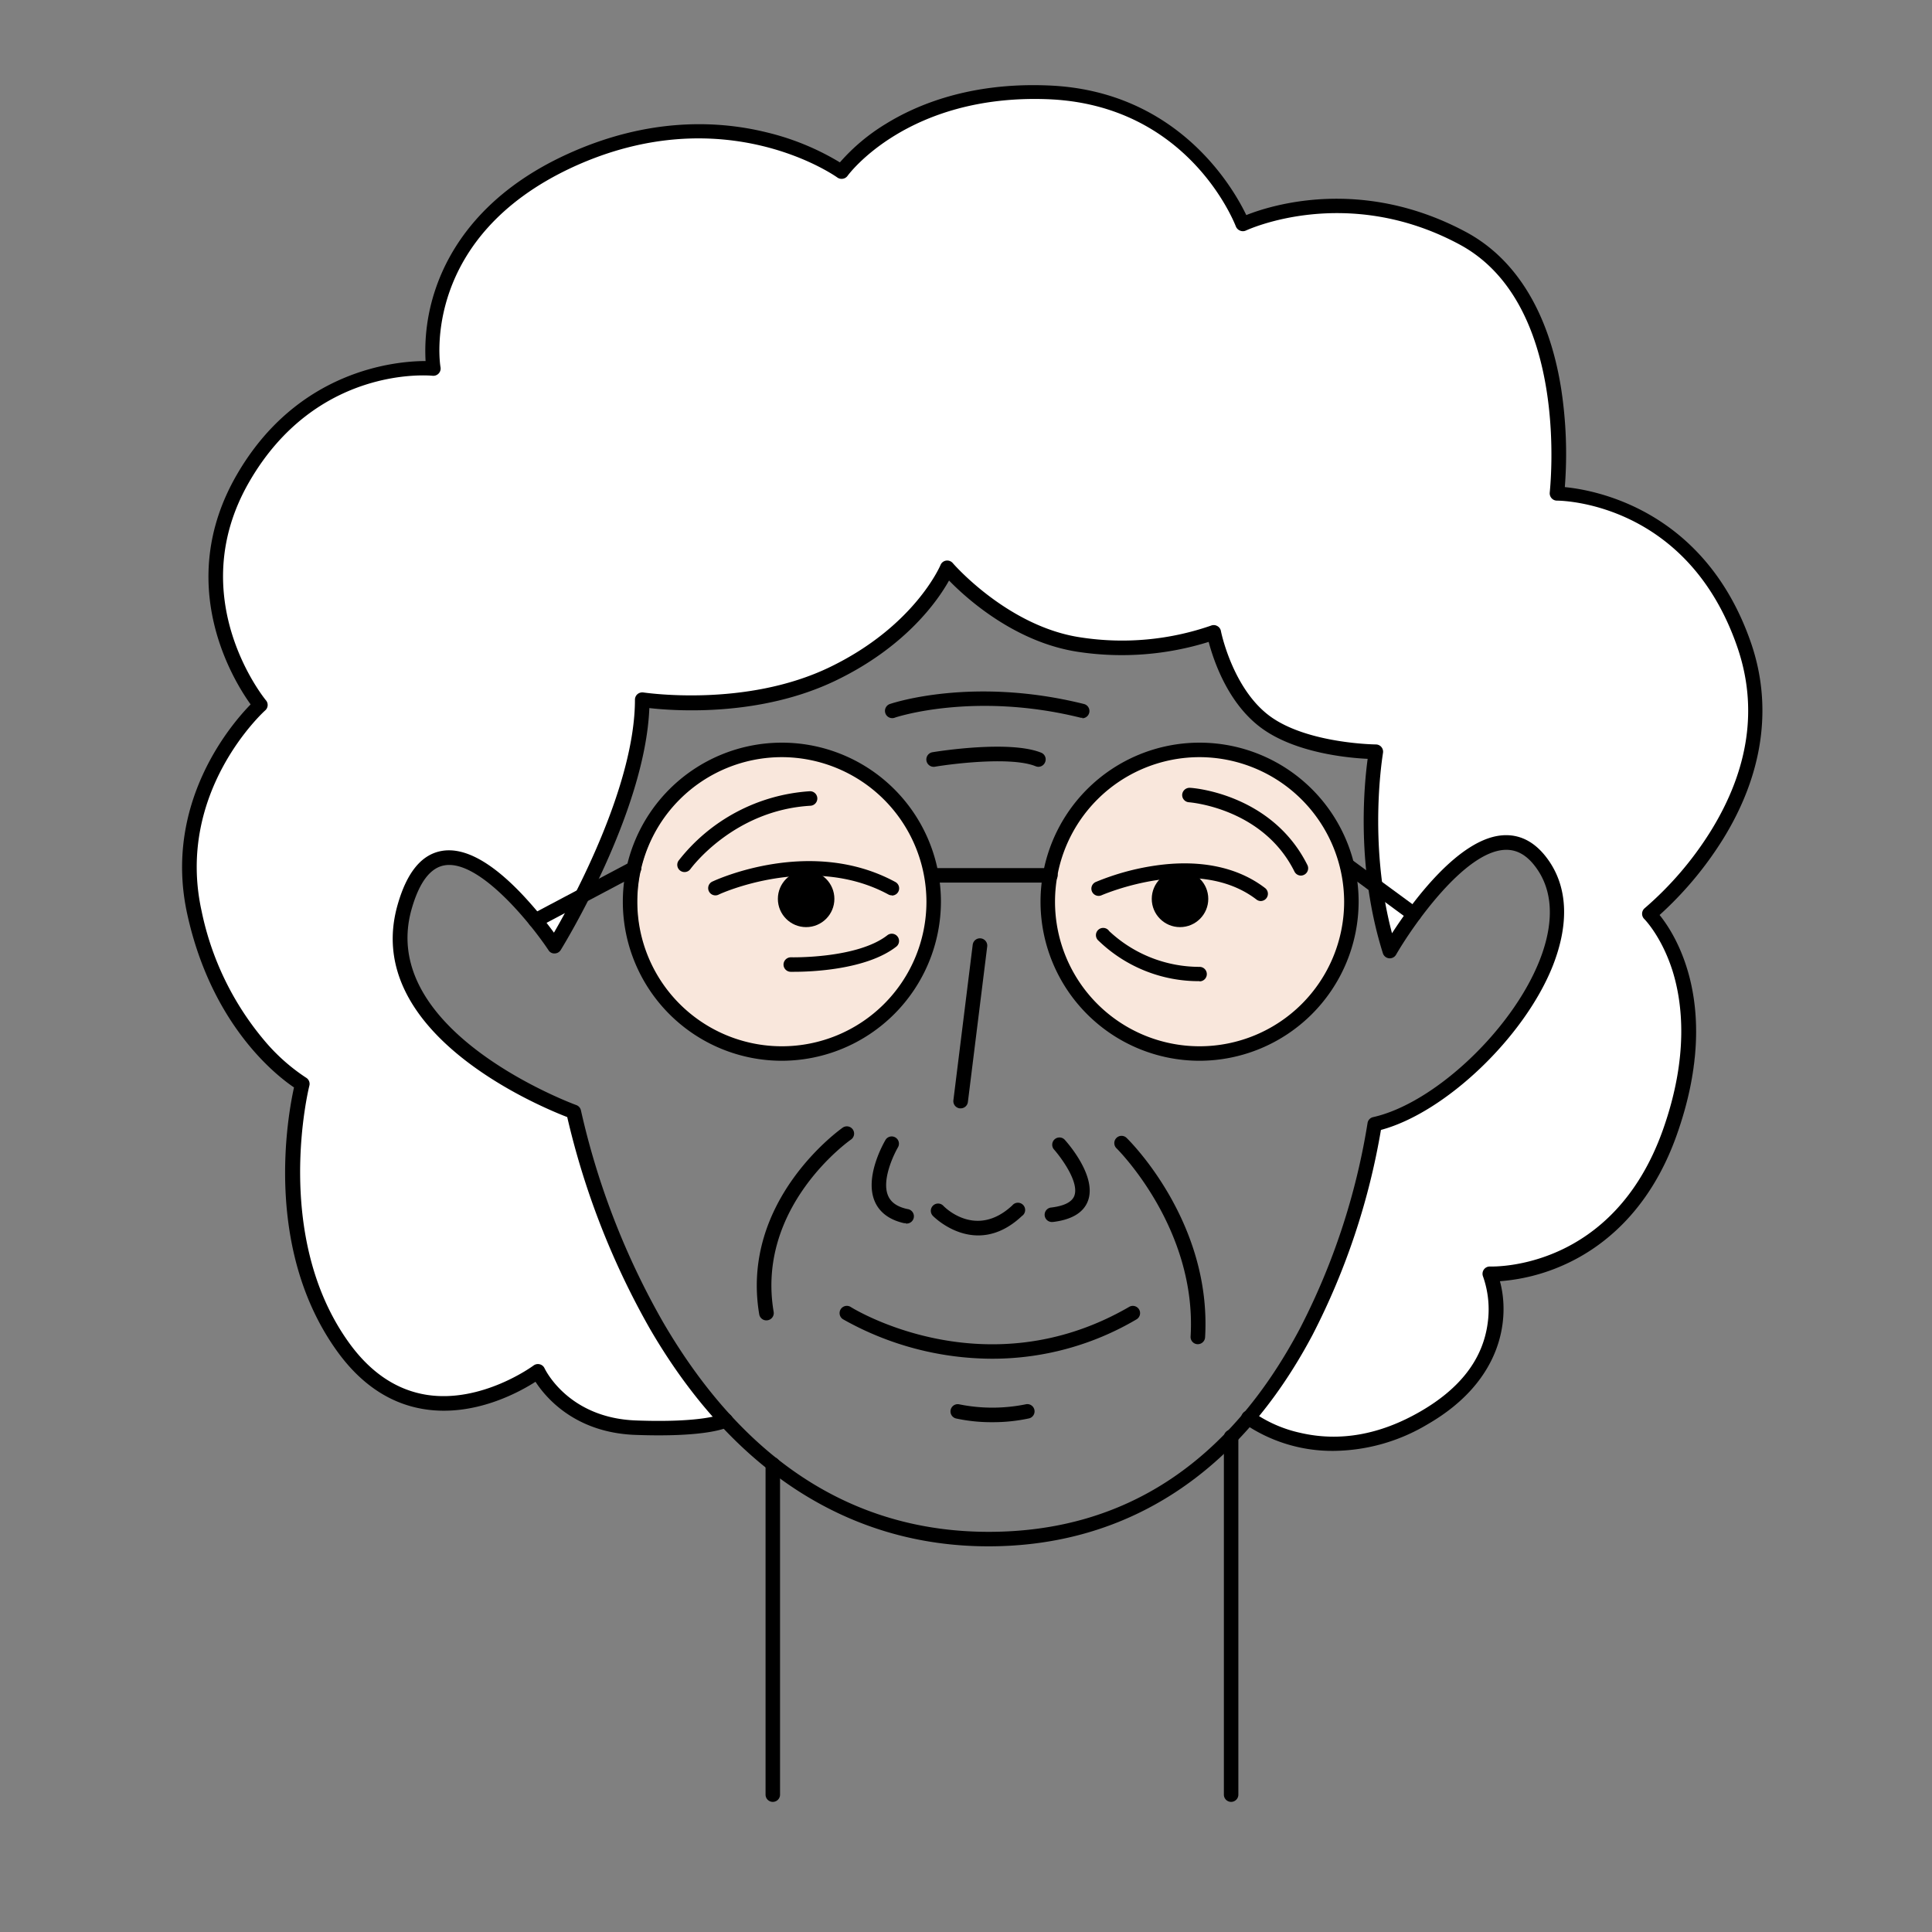 <svg xmlns="http://www.w3.org/2000/svg" xmlns:xlink="http://www.w3.org/1999/xlink" viewBox="0 0 400 400"><rect x="0" y="0" width="400" height="400" fill="#808080" stroke="none"/><defs><style>.cls-1{fill:none;}.cls-2{fill:#fff;}.cls-3{fill:#f9e7dc;}.cls-4{clip-path:url(#clip-path);}.cls-5{clip-path:url(#clip-path-2);}.cls-6{clip-path:url(#clip-path-3);}.cls-7{clip-path:url(#clip-path-4);}.cls-8{clip-path:url(#clip-path-5);}.cls-9{clip-path:url(#clip-path-6);}.cls-10{clip-path:url(#clip-path-7);}.cls-11{clip-path:url(#clip-path-8);}.cls-12{clip-path:url(#clip-path-9);}.cls-13{clip-path:url(#clip-path-10);}.cls-14{clip-path:url(#clip-path-11);}.cls-15{clip-path:url(#clip-path-12);}.cls-16{clip-path:url(#clip-path-13);}.cls-17{clip-path:url(#clip-path-14);}.cls-18{clip-path:url(#clip-path-15);}.cls-19{clip-path:url(#clip-path-16);}.cls-20{clip-path:url(#clip-path-17);}</style><clipPath id="clip-path"><rect class="cls-1" x="704.96" y="-128.22" width="78" height="78"/></clipPath><clipPath id="clip-path-2"><rect class="cls-1" x="782.96" y="-128.22" width="78" height="78"/></clipPath><clipPath id="clip-path-3"><rect class="cls-1" x="704.96" y="-206.22" width="78" height="78"/></clipPath><clipPath id="clip-path-4"><rect class="cls-1" x="626.96" y="-206.22" width="78" height="78"/></clipPath><clipPath id="clip-path-5"><rect class="cls-1" x="626.96" y="-128.22" width="78" height="78"/></clipPath><clipPath id="clip-path-6"><rect class="cls-1" x="782.96" y="-206.22" width="78" height="78"/></clipPath><clipPath id="clip-path-7"><rect class="cls-1" x="626.96" y="-440.22" width="78" height="78"/></clipPath><clipPath id="clip-path-8"><rect class="cls-1" x="626.96" y="-518.22" width="78" height="78"/></clipPath><clipPath id="clip-path-9"><rect class="cls-1" x="626.96" y="-362.22" width="78" height="78"/></clipPath><clipPath id="clip-path-10"><rect class="cls-1" x="704.96" y="-440.22" width="78" height="78"/></clipPath><clipPath id="clip-path-11"><rect class="cls-1" x="860.96" y="-440.22" width="78" height="78"/></clipPath><clipPath id="clip-path-12"><rect class="cls-1" x="704.96" y="-362.22" width="78" height="78"/></clipPath><clipPath id="clip-path-13"><rect class="cls-1" x="782.96" y="-362.22" width="78" height="78"/></clipPath><clipPath id="clip-path-14"><rect class="cls-1" x="860.96" y="-362.22" width="78" height="78"/></clipPath><clipPath id="clip-path-15"><rect class="cls-1" x="860.96" y="-518.22" width="78" height="78"/></clipPath><clipPath id="clip-path-16"><rect class="cls-1" x="782.96" y="-440.22" width="78" height="78"/></clipPath><clipPath id="clip-path-17"><rect class="cls-1" x="860.96" y="-206.22" width="78" height="78"/></clipPath></defs><g id="Layer_4" data-name="Layer 4"><path class="cls-2" d="M258.49,293.54s23.38-28.63,26.08-60.79c0,0,23.84-7.58,36.17-35.05,7.83-17.45-6.67-23.84-9.49-23.23s-13,4.18-23.55,22.44c0,0-6.45-21.2-2.84-41.25,0,0-28.78,2-33.57-24.74,0,0-33.51,11.87-54.83-12.77,0,0-17.73,32.85-63.5,26.71,0,0,2.63,15.38-18,50.91,0,0-15-24.25-26.36-16.65s-3.69,28.88,4,35.14a166.67,166.67,0,0,0,16.7,11.67l9.53,4.74s7.59,36.41,31.4,63.42c0,0-29.14,8.6-38.9-10.14,0,0-17.09,14.46-34.07,1.6s-18.14-44.91-14.79-60.73c0,0-21.45-15.18-23.3-43.59C37.8,159.93,53.88,146,53.88,146S34.7,119.35,53,94.85C69.33,72.91,89.73,76.3,89.73,76.3s-6-30,32-44.58c33-12.64,51.91,3.51,51.91,3.51s20.62-20.6,49.69-15.45,34,26.66,34,26.66,35.46-12.85,54.57,11.21c14.09,17.74,10.5,44.54,10.5,44.54s34.43,3.33,40.22,36.65-21.1,50.39-21.1,50.39,21,21.52.42,53.75c-14.86,23.31-33.41,20.78-33.41,20.78s6.39,23.33-16.25,31.28S258.49,293.54,258.49,293.54Z"/><circle class="cls-3" cx="162.6" cy="186.84" r="30.71"/><circle class="cls-3" cx="248.04" cy="186.84" r="30.71"/></g><g id="Layer_1" data-name="Layer 1"><path d="M204.64,320.15c-28.71,0-52.93-15.55-70.06-45a162.71,162.71,0,0,1-17.14-43.87c-6.09-2.35-42.6-17.62-35.13-43.91,1.92-6.78,5-10.55,9.3-11.22,4.59-.71,10.13,2.31,16.48,9a83,83,0,0,1,6.6,7.95c4-6.9,16.77-30.47,16.77-48.25a1.5,1.5,0,0,1,.53-1.14,1.55,1.55,0,0,1,1.21-.34c.21,0,21.1,3.23,38.65-5.27s22.82-21,22.88-21.13a1.48,1.48,0,0,1,1.15-.9,1.51,1.51,0,0,1,1.37.5c.11.14,11.5,13.26,26.66,15.42a56.19,56.19,0,0,0,26.81-2.46,1.47,1.47,0,0,1,1.28.07,1.5,1.5,0,0,1,.77,1c0,.12,2.42,12,10.16,17.68s21.79,5.85,21.93,5.85a1.5,1.5,0,0,1,1.47,1.77c0,.19-3.18,18.29,1.87,37.32,4-6.18,13.95-20,23.29-20.3,3.65-.12,6.78,1.72,9.32,5.49,3.81,5.67,4,13.14.66,21.6-5.91,14.82-22.3,30.38-35.56,33.93a145.57,145.57,0,0,1-14.16,42.43C256.58,305,233.38,320.15,204.64,320.15ZM93,179.08a5.46,5.46,0,0,0-.9.07c-3,.47-5.3,3.52-6.88,9.07-7.2,25.36,33.64,40.41,34.06,40.56a1.51,1.51,0,0,1,1,1.13,158.17,158.17,0,0,0,17,43.83c16.79,28.81,39.48,43.41,67.43,43.41s49.6-14.15,64.42-42.08a141.44,141.44,0,0,0,14-42.51,1.48,1.48,0,0,1,1.16-1.27c12.59-2.82,28.69-17.94,34.43-32.36,2.09-5.23,3.72-12.74-.36-18.82-1.94-2.89-4.13-4.25-6.73-4.16-8.41.28-19.16,15.77-22.59,21.71a1.5,1.5,0,0,1-2.73-.3c-5.56-17.65-3.89-34.84-3.15-40.25-4.21-.2-15-1.24-22-6.38s-9.92-14.09-10.92-17.83A60.41,60.41,0,0,1,223.49,135c-13.14-1.87-23.3-11-27-14.81-2.31,4.13-8.9,13.66-23.33,20.65-15.64,7.58-33.23,6.38-38.72,5.76-.87,21.56-17.62,48.91-18.35,50.09a1.49,1.49,0,0,1-1.25.71,1.39,1.39,0,0,1-1.27-.66C110.19,191.64,100.19,179.08,93,179.08Z"/><path d="M276.13,300.39a32.22,32.22,0,0,1-18.58-5.68,1.5,1.5,0,0,1,1.87-2.35,27.09,27.09,0,0,0,9.82,4.3c8.14,1.88,16.49.39,24.82-4.42S307,281.35,308,274a20.52,20.52,0,0,0-.95-9.71,1.52,1.52,0,0,1,.16-1.43,1.49,1.49,0,0,1,1.29-.64c1,0,25.5.67,35.79-28.3,5.4-15.23,4.05-26.29,2-32.89-2.26-7.13-5.83-10.74-5.87-10.77a1.53,1.53,0,0,1-.44-1.15,1.51,1.51,0,0,1,.55-1.09,69.58,69.58,0,0,0,13.59-15.84c8-12.88,9.88-25.75,5.56-38.25-10.31-29.86-36.23-30.28-37.33-30.28a1.49,1.49,0,0,1-1.12-.51,1.53,1.53,0,0,1-.37-1.18c0-.38,4.48-39-18.78-51.4-23.45-12.54-43.94-2.91-44.15-2.82a1.5,1.5,0,0,1-1.21,0,1.56,1.56,0,0,1-.85-.86c-.39-1-10-25.26-39-26.34s-41.26,15.68-41.38,15.85a1.49,1.49,0,0,1-1,.62,1.52,1.52,0,0,1-1.13-.26c-.23-.17-23.34-16.63-54.81-2.13C87.28,49.11,91,75,91.21,76.06a1.51,1.51,0,0,1-1.63,1.74c-1-.1-24.14-2.06-38,22s3.31,45,3.48,45.19a1.49,1.49,0,0,1-.15,2.09c-.19.16-18.61,16.82-13.18,41.5a60.47,60.47,0,0,0,12.87,26.69,39.62,39.62,0,0,0,8.75,7.84,1.49,1.49,0,0,1,.7,1.67c-.08.31-7.73,31,8.15,53.14,4.47,6.24,9.91,9.89,16.17,10.87,11.43,1.77,22-6,22.1-6.08a1.52,1.52,0,0,1,1.27-.25,1.48,1.48,0,0,1,1,.82c.2.41,5,10.3,18.93,10.81,14.07.52,17.86-1.34,17.89-1.36a1.52,1.52,0,0,1,2,.61,1.49,1.49,0,0,1-.55,2c-.41.24-4.44,2.29-19.47,1.74-12.52-.46-18.58-7.78-20.67-11-3.43,2.2-12.69,7.28-22.95,5.69-7.09-1.09-13.21-5.16-18.17-12.08C54.54,258.49,59.57,231,60.87,225.14c-3.73-2.52-17.06-12.92-22.1-35.87s9.14-39.37,13.12-43.43C48.4,141,35.92,121,49,98.34c12.59-21.83,33-23.59,39.11-23.59A39.83,39.83,0,0,1,90.12,60c2.78-8.36,9.75-20,27.14-28s32.06-6.91,41.41-4.61a53.19,53.19,0,0,1,15.22,6.23,40.39,40.39,0,0,1,9.44-7.93c6.44-4,17.5-8.65,33.6-8,26.88,1,38.41,21.23,41.1,26.84,5.23-2.08,24-8,45.46,3.49,10.43,5.58,17.25,16.8,19.73,32.45a88.87,88.87,0,0,1,.76,20.38c6.31.61,29,4.69,38.53,32.2,4.57,13.23,2.53,27.37-5.91,40.89a73.73,73.73,0,0,1-13,15.5c3.39,4.2,12.93,19.14,3.54,45.58-5.76,16.22-15.95,23.6-23.49,26.93a39.52,39.52,0,0,1-13.11,3.31c2,7.24.95,20.45-15,29.64A38.53,38.53,0,0,1,276.13,300.39Z"/><path d="M160,373.06a1.5,1.5,0,0,1-1.5-1.5V303.18a1.5,1.5,0,0,1,3,0v68.38A1.5,1.5,0,0,1,160,373.06Z"/><path d="M254.89,373.06a1.5,1.5,0,0,1-1.5-1.5V297.5a1.5,1.5,0,0,1,3,0v74.06A1.5,1.5,0,0,1,254.89,373.06Z"/><path d="M205.47,281.31a63.09,63.09,0,0,1-30.95-8.18,1.5,1.5,0,1,1,1.62-2.53c.27.18,27.72,17.28,57.6,0a1.5,1.5,0,1,1,1.51,2.59A58.68,58.68,0,0,1,205.47,281.31Z"/><path d="M205.52,294.45a34.78,34.78,0,0,1-7.58-.77,1.5,1.5,0,1,1,.7-2.92,34.71,34.71,0,0,0,13.66,0,1.5,1.5,0,1,1,.62,2.93A35.28,35.28,0,0,1,205.52,294.45Z"/><path d="M269.34,181.28a1.5,1.5,0,0,1-1.34-.84c-6.55-13.18-21.69-14.33-21.84-14.34a1.5,1.5,0,0,1-1.4-1.59,1.53,1.53,0,0,1,1.6-1.4c.69,0,17,1.29,24.33,16a1.51,1.51,0,0,1-.68,2A1.57,1.57,0,0,1,269.34,181.28Z"/><path d="M141.72,180.55a1.48,1.48,0,0,1-.87-.28,1.5,1.5,0,0,1-.35-2.09,37.55,37.55,0,0,1,27.13-14.36,1.5,1.5,0,1,1,.17,3c-16,.93-24.77,13-24.86,13.11A1.49,1.49,0,0,1,141.72,180.55Z"/><path d="M217.48,182.73h-24a1.5,1.5,0,0,1,0-3h24a1.5,1.5,0,0,1,0,3Z"/><path d="M110.85,192.08a1.5,1.5,0,0,1-.7-2.82l20.37-10.79a1.5,1.5,0,1,1,1.4,2.65l-20.36,10.79A1.51,1.51,0,0,1,110.85,192.08Z"/><path d="M292.75,190.81a1.5,1.5,0,0,1-.88-.29L278,180.33a1.5,1.5,0,0,1,1.77-2.42l13.88,10.19a1.5,1.5,0,0,1-.89,2.71Z"/><path d="M261.05,186.55a1.47,1.47,0,0,1-.91-.31c-12.32-9.45-31.76-1-32-.92a1.5,1.5,0,1,1-1.21-2.74,51.35,51.35,0,0,1,12.18-3.36c9.2-1.36,17.09.25,22.81,4.64a1.5,1.5,0,0,1-.91,2.69Z"/><path d="M184.65,185.37a1.43,1.43,0,0,1-.72-.18c-16.05-8.7-34.89-.12-35.08,0a1.5,1.5,0,1,1-1.27-2.71c.83-.39,20.38-9.32,37.78.12a1.49,1.49,0,0,1-.71,2.81Z"/><path d="M164.46,201.2h-.79a1.5,1.5,0,0,1-1.45-1.54,1.52,1.52,0,0,1,1.54-1.46c.13,0,13.77.31,20-4.6a1.5,1.5,0,0,1,1.86,2.35C179.4,200.85,167.64,201.2,164.46,201.2Z"/><path d="M248.36,203.14a29.84,29.84,0,0,1-20.9-8.36,1.5,1.5,0,1,1,2.19-2,27.35,27.35,0,0,0,18.71,7.4,1.5,1.5,0,0,1,0,3Z"/><circle cx="166.9" cy="186.1" r="5.85"/><circle cx="244.31" cy="186.1" r="5.85"/><path d="M187.52,253.25l-.32,0c-3-.67-5.09-2.19-6.09-4.51-2.24-5.22,2.08-12.49,2.26-12.79a1.5,1.5,0,0,1,2.57,1.54c-1,1.73-3.43,6.91-2.07,10.07.6,1.4,1.9,2.3,4,2.76a1.5,1.5,0,0,1-.33,3Z"/><path d="M198.88,229.47h-.18a1.5,1.5,0,0,1-1.31-1.67l4-32.21a1.5,1.5,0,1,1,3,.38l-4,32.2A1.49,1.49,0,0,1,198.88,229.47Z"/><path d="M202.53,255.78c-5.45,0-9.34-4-9.4-4.06a1.5,1.5,0,0,1,2.18-2.07c.27.29,6.78,6.89,14.27-.08a1.5,1.5,0,1,1,2,2.19C208.39,254.77,205.26,255.78,202.53,255.78Z"/><path d="M217.88,253a1.5,1.5,0,0,1-.19-3c2.67-.33,4.26-1.15,4.74-2.43,1.06-2.85-2.81-8-4.25-9.63a1.5,1.5,0,0,1,2.23-2c.69.76,6.72,7.62,4.84,12.68-.9,2.42-3.32,3.89-7.19,4.37Z"/><path d="M161.88,219.62a32.93,32.93,0,1,1,32.93-32.93A33,33,0,0,1,161.88,219.62Zm0-62.86a29.93,29.93,0,1,0,29.93,29.93A30,30,0,0,0,161.88,156.76Z"/><path d="M248.36,219.62a32.93,32.93,0,1,1,32.93-32.93A33,33,0,0,1,248.36,219.62Zm0-62.86a29.93,29.93,0,1,0,29.93,29.93A30,30,0,0,0,248.36,156.76Z"/><path d="M248,278.3h-.09a1.49,1.49,0,0,1-1.41-1.58c1.34-22.41-15.14-38.78-15.31-38.95a1.5,1.5,0,1,1,2.1-2.14c.72.7,17.62,17.51,16.21,41.27A1.51,1.51,0,0,1,248,278.3Z"/><path d="M158.66,273.37a1.5,1.5,0,0,1-1.47-1.25c-4-23.74,17.08-38.51,17.29-38.66a1.5,1.5,0,0,1,1.7,2.48c-.2.13-19.71,13.86-16,35.68a1.5,1.5,0,0,1-1.23,1.72A1.15,1.15,0,0,1,158.66,273.37Z"/><path d="M224.11,148.6a1.47,1.47,0,0,1-.36,0c-22.07-5.48-38.36-.09-38.52,0a1.5,1.5,0,1,1-1-2.84c.69-.23,17.23-5.73,40.21,0a1.5,1.5,0,0,1-.36,2.95Z"/><path d="M215,158.76a1.55,1.55,0,0,1-.56-.11c-4.89-2-16.73-.6-20.88.09a1.5,1.5,0,0,1-.5-3c.65-.11,15.84-2.58,22.49.09a1.49,1.49,0,0,1,.84,1.94A1.51,1.51,0,0,1,215,158.76Z"/><rect class="cls-1" width="400" height="400"/></g></svg>